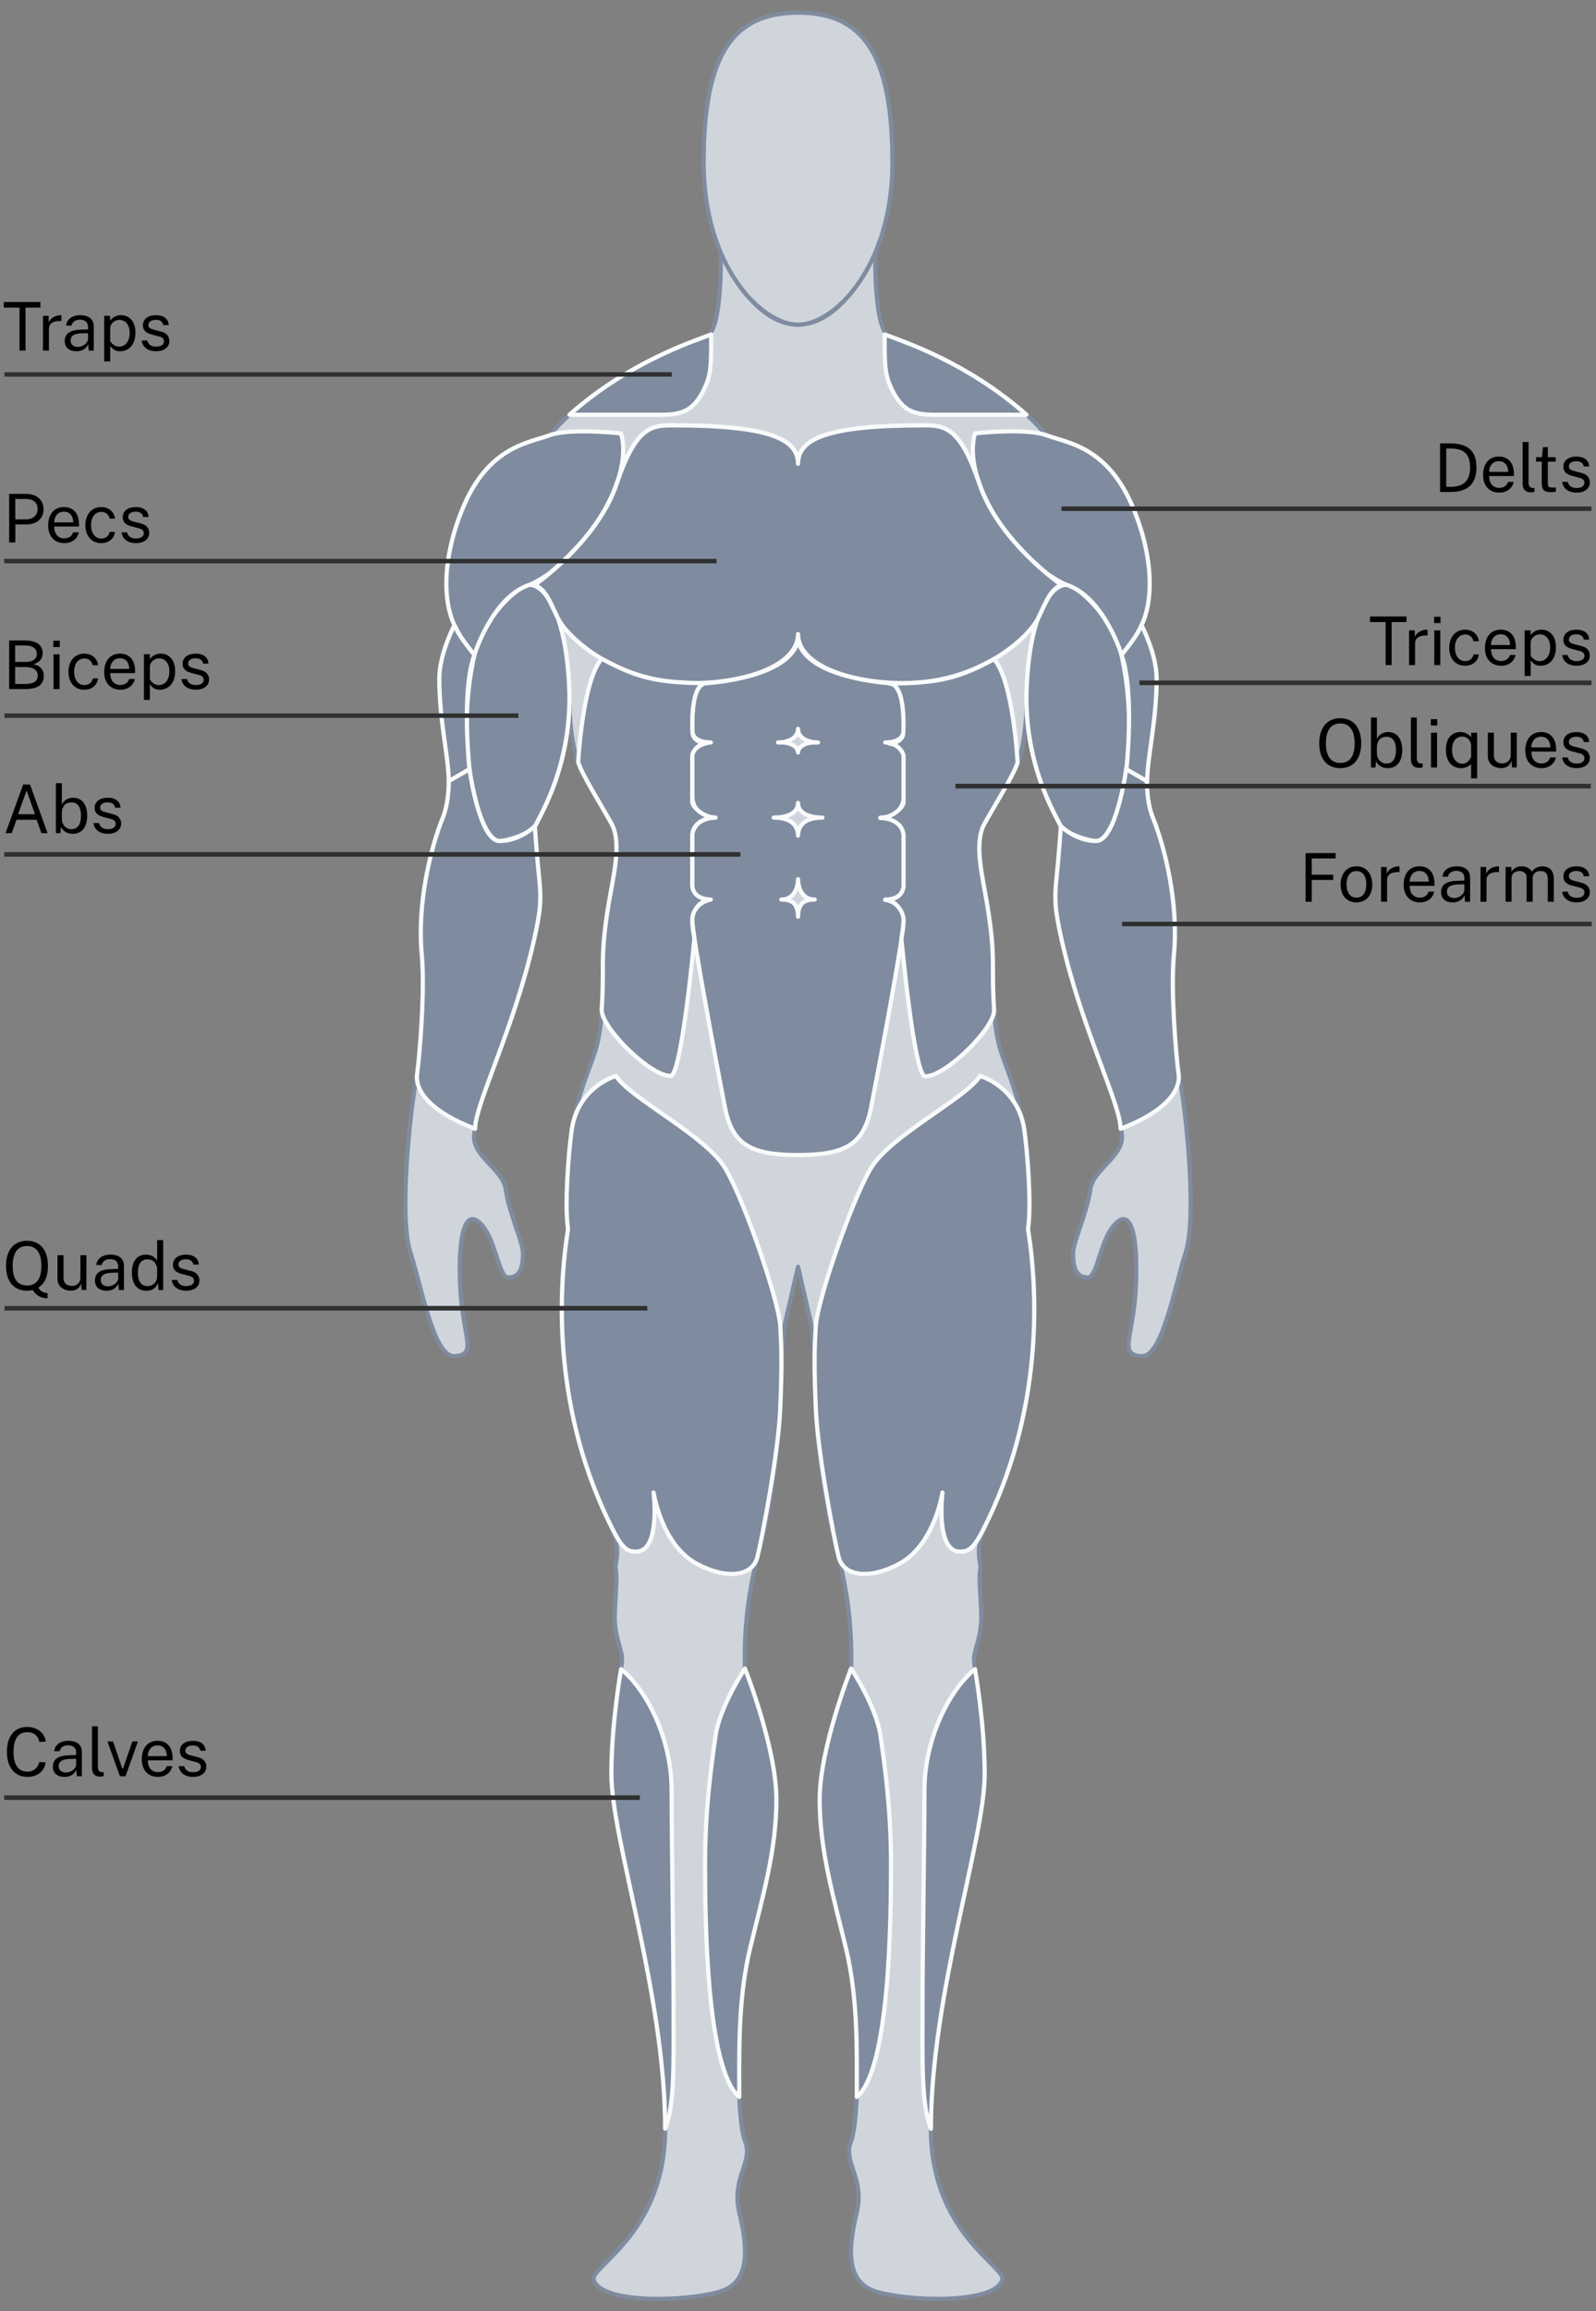 <?xml version="1.0" encoding="UTF-8" standalone="no"?>
<!DOCTYPE svg PUBLIC "-//W3C//DTD SVG 1.1//EN" "http://www.w3.org/Graphics/SVG/1.1/DTD/svg11.dtd">
<svg width="100%" height="100%" viewBox="0 0 380 550" version="1.1" xmlns="http://www.w3.org/2000/svg" xmlns:xlink="http://www.w3.org/1999/xlink" xml:space="preserve" xmlns:serif="http://www.serif.com/" style="fill-rule:evenodd;clip-rule:evenodd;stroke-linejoin:round;stroke-miterlimit:1.414;">
    <rect x="0" y="0" width="380" height="550" fill="#808080" stroke="none"/>
    <g transform="matrix(1,0,0,1,-2169.84,-359)">
        <g id="anatomy-front" transform="matrix(1,0,0,1,0,359)">
            <rect x="2169.84" y="0" width="380" height="550" style="fill:none;"/>
            <clipPath id="_clip1">
                <rect x="2169.84" y="0" width="380" height="550"/>
            </clipPath>
            <g clip-path="url(#_clip1)">
                <g transform="matrix(1,0,0,1,2257.57,-45.442)">
                    <path d="M102.277,48.456C117.573,48.456 124.751,58 124.751,84.172C124.751,108.651 111.105,122.697 102.277,122.697C93.449,122.697 79.803,108.651 79.803,84.172C79.803,58.09 86.981,48.456 102.277,48.456" style="fill:rgb(225,225,225);fill-rule:nonzero;"/>
                </g>
                <g transform="matrix(1,0,0,1,2257.57,-45.442)">
                    <path d="M102.277,346.886L105.173,359.456C106.863,366.032 104.95,380.99 109.579,406C111.115,414.298 115.413,424.5 114.913,442.5C110.913,456 107.413,462.5 107.413,475C107.413,486.209 112.484,503.094 114.579,513C117.086,524.853 116.913,550 114.89,555C112.868,560 118.246,563.667 116.246,572C114.246,580.333 113.579,588.334 120.579,590.667C127.579,593 148.913,594 150.913,588C151.967,584.838 133.913,577 133.913,552C133.913,522.348 144.246,490.334 146.246,474C148.246,457.666 143.579,442.334 144.246,439.334C144.913,436.334 145.913,434 145.913,430.334C145.913,426.668 145.2,420.99 145.683,418.816C146.167,416.642 142.999,414.967 149.505,402.228C154.755,391.948 161.913,365 157.034,337.905C158.725,313.993 153.309,303.85 150.653,295.879C147.997,287.909 148.963,275.591 148.721,269.795C148.479,263.998 144.233,247.816 145.924,243.227C147.614,238.638 152.204,232.842 154.619,226.804C157.034,220.766 156.758,209.067 156.758,209.067C156.758,209.067 156.349,228.197 164.276,240.393C165.987,243.026 162.742,257.074 163.877,263.035C169.249,291.247 177.158,300.53 179.356,315.201C180.157,320.542 172.509,323.643 171.87,328.485C171.155,333.89 167.763,341.044 167.763,343.701C167.763,346.359 168.157,349.436 171.249,349.436C173.786,349.436 174.222,339.026 178.631,335.972C181.44,334.028 183.221,338.87 182.738,351.188C182.255,363.505 178.323,367.921 184.119,368.162C189.005,368.365 191.916,351.671 194.573,343.459C197.229,335.247 194.814,311.578 193.365,303.366C191.916,295.155 191.051,285.727 192.017,269.786C192.983,253.846 186.6,240.356 185.912,237.011C184.221,228.802 187.493,219.702 187.493,212.262C187.493,209.008 188.975,204.313 184.086,194.198C185.294,189.85 188.49,178.205 180.267,162.541C175.006,152.52 167.975,151.689 161.454,149.032C150.378,136.145 133.133,128.648 124.08,125.5C120.246,124.167 120.68,105.528 120.68,105.528C120.68,105.528 113.476,122.697 102.277,122.697C91.078,122.697 83.874,105.528 83.874,105.528C83.874,105.528 84.308,124.167 80.474,125.5C71.421,128.648 54.176,136.145 43.1,149.032C36.579,151.689 29.548,152.52 24.287,162.541C16.064,178.205 19.26,189.85 20.468,194.198C15.579,204.313 17.061,209.008 17.061,212.262C17.061,219.702 20.333,228.802 18.642,237.011C17.954,240.356 11.571,253.846 12.537,269.786C13.503,285.727 12.638,295.155 11.189,303.366C9.74,311.578 7.325,335.247 9.981,343.459C12.638,351.671 15.549,368.365 20.435,368.162C26.231,367.921 22.299,363.505 21.816,351.188C21.333,338.87 23.114,334.028 25.923,335.972C30.332,339.026 30.768,349.436 33.305,349.436C36.397,349.436 36.791,346.359 36.791,343.701C36.791,341.044 33.399,333.89 32.684,328.485C32.045,323.643 24.397,320.542 25.198,315.201C27.396,300.53 35.305,291.247 40.677,263.035C41.812,257.074 38.567,243.026 40.278,240.393C48.205,228.197 47.796,209.067 47.796,209.067C47.796,209.067 47.52,220.766 49.935,226.804C52.35,232.842 56.94,238.638 58.63,243.227C60.321,247.816 56.075,263.998 55.833,269.795C55.591,275.591 56.557,287.909 53.901,295.879C51.245,303.85 45.829,313.993 47.52,337.905C42.641,365 49.799,391.948 55.049,402.228C61.555,414.967 58.387,416.642 58.871,418.816C59.354,420.99 58.641,426.668 58.641,430.334C58.641,434 59.641,436.334 60.308,439.334C60.975,442.334 56.308,457.666 58.308,474C60.308,490.334 70.641,522.348 70.641,552C70.641,577 52.587,584.838 53.641,588C55.641,594 76.975,593 83.975,590.667C90.975,588.334 90.308,580.333 88.308,572C86.308,563.667 91.686,560 89.664,555C87.641,550 87.468,524.853 89.975,513C92.07,503.094 97.141,486.209 97.141,475C97.141,462.5 93.641,456 89.641,442.5C89.141,424.5 93.439,414.298 94.975,406C99.604,380.99 97.691,366.032 99.381,359.456L102.277,346.886Z" style="fill:rgb(208,213,220);fill-rule:nonzero;stroke:rgb(127,140,159);stroke-width:1px;"/>
                </g>
                <g transform="matrix(1,0,0,1,2257.57,-45.442)">
                    <path d="M31.213,245.585C32.885,245.585 38.84,243.86 39.895,241.586C40.947,239.313 48.568,227.097 47.795,209.066C47.022,191.036 41.848,184.603 38.322,184.603C35.839,184.603 27.231,192.315 25.215,201.312C20.319,223.169 26.307,245.585 31.213,245.585" style="fill:rgb(127,140,159);fill-rule:nonzero;stroke:rgb(249,250,251);stroke-width:1px;"/>
                </g>
                <g transform="matrix(1,0,0,1,2257.57,-45.442)">
                    <path d="M31.213,245.585C32.885,245.585 38.84,243.86 39.895,241.586C40.947,239.313 48.568,227.097 47.795,209.066C47.022,191.036 41.848,184.603 38.322,184.603C35.839,184.603 27.231,192.315 25.215,201.312C20.319,223.169 26.307,245.585 31.213,245.585Z" style="fill:rgb(127,140,159);fill-rule:nonzero;stroke:rgb(249,250,251);stroke-width:1px;stroke-linejoin:miter;stroke-miterlimit:10;"/>
                </g>
                <g transform="matrix(1,0,0,1,2257.57,-45.442)">
                    <path d="M173.295,245.585C171.623,245.585 165.667,243.86 164.613,241.586C163.56,239.313 155.94,227.097 156.713,209.066C157.486,191.036 162.66,184.603 166.185,184.603C168.668,184.603 177.277,192.315 179.293,201.312C184.188,223.169 178.2,245.585 173.295,245.585" style="fill:rgb(127,140,159);fill-rule:nonzero;stroke:rgb(249,250,251);stroke-width:1px;"/>
                </g>
                <g transform="matrix(1,0,0,1,2257.57,-45.442)">
                    <path d="M173.295,245.585C171.623,245.585 165.667,243.86 164.613,241.586C163.56,239.313 155.94,227.097 156.713,209.066C157.486,191.036 162.66,184.603 166.185,184.603C168.668,184.603 177.277,192.315 179.293,201.312C184.188,223.169 178.2,245.585 173.295,245.585Z" style="fill:rgb(127,140,159);fill-rule:nonzero;stroke:rgb(249,250,251);stroke-width:1px;stroke-linejoin:miter;stroke-miterlimit:10;"/>
                </g>
                <g transform="matrix(1,0,0,1,2257.57,-45.442)">
                    <path d="M60.133,148.574C60.133,148.574 48.106,147.189 43.1,149.032C38.094,150.876 28.445,151.677 22.354,166.627C17.453,178.657 17.795,188.645 20.468,194.198C23.141,199.75 25.214,201.312 25.214,201.312C25.214,201.312 29.44,187.535 38.322,184.603C40.395,183.919 47.518,179.337 50.891,174.943C60.314,162.667 61.633,153.574 60.133,148.574Z" style="fill:rgb(127,140,159);fill-rule:nonzero;stroke:rgb(249,250,251);stroke-width:1px;stroke-linejoin:miter;stroke-miterlimit:10;"/>
                </g>
                <g transform="matrix(1,0,0,1,2257.57,-45.442)">
                    <path d="M144.421,148.574C144.421,148.574 156.448,147.189 161.454,149.032C166.46,150.876 176.109,151.677 182.2,166.627C187.101,178.657 186.759,188.645 184.086,194.198C181.413,199.75 179.34,201.312 179.34,201.312C179.34,201.312 175.114,187.535 166.232,184.603C164.159,183.919 157.036,179.337 153.663,174.943C144.24,162.667 142.921,153.574 144.421,148.574Z" style="fill:rgb(127,140,159);fill-rule:nonzero;stroke:rgb(249,250,251);stroke-width:1px;stroke-linejoin:miter;stroke-miterlimit:10;"/>
                </g>
                <g transform="matrix(1,0,0,1,2257.57,-45.442)">
                    <path d="M20.468,194.197C20.468,194.197 16.865,200.999 16.865,206.922C16.865,216.972 19.116,225.741 19.116,231.334C21.475,230.167 24.049,228.486 24.049,228.486C24.049,228.486 22.051,209.955 25.214,201.312C22.383,197.724 21.166,195.939 20.468,194.197Z" style="fill:rgb(127,140,159);fill-rule:nonzero;stroke:rgb(249,250,251);stroke-width:1px;stroke-linejoin:miter;stroke-miterlimit:10;"/>
                </g>
                <g transform="matrix(1,0,0,1,2257.57,-45.442)">
                    <path d="M184.052,194.197C184.052,194.197 187.656,200.999 187.656,206.922C187.656,216.972 185.404,225.741 185.404,231.334C183.046,230.167 180.471,228.486 180.471,228.486C180.471,228.486 182.469,209.955 179.306,201.312C182.137,197.724 183.354,195.939 184.052,194.197Z" style="fill:rgb(127,140,159);fill-rule:nonzero;stroke:rgb(249,250,251);stroke-width:1px;stroke-linejoin:miter;stroke-miterlimit:10;"/>
                </g>
                <g transform="matrix(1,0,0,1,2257.57,-45.442)">
                    <path d="M145.435,160.53C140.797,146.666 136.915,146.666 131.913,146.666C109.288,146.666 102.277,149.864 102.277,155.816C102.277,149.864 95.266,146.666 72.641,146.666C67.638,146.666 63.756,146.666 59.119,160.53C54.481,174.394 39.599,184.603 39.599,184.603C42.239,185.921 42.978,188.056 45.08,192.487C47.181,196.918 58.813,208 77.085,208C90.446,208 102.277,203.524 102.277,196.318C102.277,203.524 114.108,208 127.468,208C145.741,208 157.373,196.918 159.474,192.487C161.576,188.056 162.315,185.921 164.955,184.603C164.955,184.603 150.073,174.394 145.435,160.53" style="fill:rgb(127,140,159);fill-rule:nonzero;stroke:rgb(249,250,251);stroke-width:1px;"/>
                </g>
                <g transform="matrix(1,0,0,1,2257.57,-45.442)">
                    <path d="M145.435,160.53C140.797,146.666 136.915,146.666 131.913,146.666C109.288,146.666 102.277,149.864 102.277,155.816C102.277,149.864 95.266,146.666 72.641,146.666C67.638,146.666 63.756,146.666 59.119,160.53C54.481,174.394 39.599,184.603 39.599,184.603C42.239,185.921 42.978,188.056 45.08,192.487C47.181,196.918 58.813,208 77.085,208C90.446,208 102.277,203.524 102.277,196.318C102.277,203.524 114.108,208 127.468,208C145.741,208 157.373,196.918 159.474,192.487C161.576,188.056 162.315,185.921 164.955,184.603C164.955,184.603 150.073,174.394 145.435,160.53Z" style="fill:rgb(127,140,159);fill-rule:nonzero;stroke:rgb(249,250,251);stroke-width:1px;stroke-linejoin:miter;stroke-miterlimit:10;"/>
                </g>
                <g transform="matrix(1,0,0,1,2257.57,-45.442)">
                    <path d="M102.277,244.294C102.277,242.097 100.912,240.001 96.474,240.001C99.807,240.001 102.277,238.888 102.277,236.501C102.277,238.888 104.747,240.001 108.08,240.001C103.642,240.001 102.277,242.097 102.277,244.294ZM102.277,263.586C102.277,260.25 100.633,259.501 98.308,259.501C101.61,259.501 102.277,256.198 102.277,254.667C102.277,256.198 102.944,259.501 106.246,259.501C103.921,259.501 102.277,260.25 102.277,263.586ZM102.277,218.876C102.277,221.251 104.913,222.126 107.038,222.126L106.08,222.126C104.065,222.126 102.277,223.135 102.277,224.501C102.277,223.135 100.489,222.126 98.474,222.126L97.516,222.126C99.641,222.126 102.277,221.251 102.277,218.876ZM123.038,222.126C124.538,222.126 127.468,221.751 127.468,219.126C127.468,211.535 126.642,208.001 123.995,208.001C123.447,208.001 104.239,206.725 102.277,197.847C100.315,206.725 81.107,208.001 80.559,208.001C77.912,208.001 77.086,211.535 77.086,219.126C77.086,221.751 80.016,222.126 81.516,222.126C80.224,222.126 77.086,223.198 77.086,225.334L77.086,234.813C77.086,237.782 79.209,240.001 82.641,240.001C78.823,240.001 77.086,242.435 77.086,244.383L77.086,256.001C77.086,258.501 79.173,259.501 81.474,259.501C81.474,259.501 77.086,260.348 77.086,264.273C77.086,268.198 83.377,301.37 84.877,308.946C86.618,317.739 90.883,320.301 102.277,320.301C113.671,320.301 117.936,317.739 119.677,308.946C121.177,301.37 127.468,268.198 127.468,264.273C127.468,260.348 123.08,259.501 123.08,259.501C125.381,259.501 127.468,258.501 127.468,256.001L127.468,244.383C127.468,242.435 125.731,240.001 121.913,240.001C125.345,240.001 127.468,237.782 127.468,234.813L127.468,225.334C127.468,223.198 124.33,222.126 123.038,222.126Z" style="fill:rgb(127,140,159);fill-rule:nonzero;stroke:rgb(249,250,251);stroke-width:1px;stroke-linejoin:miter;stroke-miterlimit:10;"/>
                </g>
                <g transform="matrix(1,0,0,1,2257.57,-45.442)">
                    <path d="M58.922,301.484C58.922,301.484 49.797,304.007 48.375,314.458C47.653,319.762 46.629,332.255 47.52,337.904C45.076,353.215 43.955,381.51 58.193,409.485C60.557,414.13 61.799,414.681 63.707,414.681C69.641,414.681 67.883,400.622 67.883,400.622C67.883,400.622 69.766,413.125 78.266,417.625C85.311,421.354 91.44,420.588 92.61,415.921C93.781,411.253 97.603,391.068 98.033,380.781C98.464,370.494 98.39,366.676 98.033,360.851C97.677,355.026 89.615,331.347 84.965,323.5C80.315,315.652 62.332,306.848 58.922,301.484Z" style="fill:rgb(127,140,159);fill-rule:nonzero;stroke:rgb(249,250,251);stroke-width:1px;stroke-linejoin:miter;stroke-miterlimit:10;"/>
                </g>
                <g transform="matrix(1,0,0,1,2257.57,-45.442)">
                    <path d="M145.63,301.484C145.63,301.484 154.755,304.007 156.177,314.458C156.899,319.762 157.923,332.255 157.032,337.904C159.476,353.215 160.597,381.51 146.359,409.485C143.995,414.13 142.753,414.681 140.845,414.681C134.911,414.681 136.669,400.622 136.669,400.622C136.669,400.622 134.786,413.125 126.286,417.625C119.241,421.354 113.112,420.588 111.942,415.921C110.771,411.253 106.949,391.068 106.519,380.781C106.088,370.494 106.162,366.676 106.519,360.851C106.875,355.026 114.937,331.347 119.587,323.5C124.237,315.652 142.22,306.848 145.63,301.484Z" style="fill:rgb(127,140,159);fill-rule:nonzero;stroke:rgb(249,250,251);stroke-width:1px;stroke-linejoin:miter;stroke-miterlimit:10;"/>
                </g>
                <g transform="matrix(1,0,0,1,2257.57,-45.442)">
                    <path d="M60.148,442.637C60.148,442.637 57.838,455.528 57.838,467.604C57.838,483.151 70.641,520.105 70.641,552C72.936,546.357 72.641,536.229 72.641,523.309C72.641,510.389 72.183,483.5 72.183,471.452C72.183,459.405 66.392,447.695 60.148,442.637Z" style="fill:rgb(127,140,159);fill-rule:nonzero;stroke:rgb(249,250,251);stroke-width:1px;stroke-linejoin:miter;stroke-miterlimit:10;"/>
                </g>
                <g transform="matrix(1,0,0,1,2257.57,-45.442)">
                    <path d="M89.641,442.5C89.641,442.5 83.641,451.5 82.641,458.5C81.641,465.5 80.141,476 80.141,489C80.141,502 80.432,537.887 88.287,544.443C88.287,534.01 87.929,521.26 90.858,509.096C93.787,496.932 97.126,485.968 97.126,473.655C97.126,461.343 89.641,442.5 89.641,442.5Z" style="fill:rgb(127,140,159);fill-rule:nonzero;stroke:rgb(249,250,251);stroke-width:1px;stroke-linejoin:miter;stroke-miterlimit:10;"/>
                </g>
                <g transform="matrix(1,0,0,1,2257.57,-45.442)">
                    <path d="M144.409,442.637C144.409,442.637 146.719,455.528 146.719,467.604C146.719,483.151 133.916,520.105 133.916,552C131.622,546.357 131.916,536.229 131.916,523.309C131.916,510.389 132.374,483.5 132.374,471.452C132.374,459.405 138.165,447.695 144.409,442.637Z" style="fill:rgb(127,140,159);fill-rule:nonzero;stroke:rgb(249,250,251);stroke-width:1px;stroke-linejoin:miter;stroke-miterlimit:10;"/>
                </g>
                <g transform="matrix(1,0,0,1,2257.57,-45.442)">
                    <path d="M114.916,442.5C114.916,442.5 120.916,451.5 121.916,458.5C122.916,465.5 124.416,476 124.416,489C124.416,502 124.125,537.887 116.27,544.443C116.27,534.01 116.628,521.26 113.699,509.096C110.77,496.932 107.431,485.968 107.431,473.655C107.431,461.343 114.916,442.5 114.916,442.5Z" style="fill:rgb(127,140,159);fill-rule:nonzero;stroke:rgb(249,250,251);stroke-width:1px;stroke-linejoin:miter;stroke-miterlimit:10;"/>
                </g>
                <g transform="matrix(1,0,0,1,2257.57,-45.442)">
                    <path d="M47.85,144.143L69.873,144.143C73.16,144.143 75.308,143.583 76.891,142.25C78.352,141.019 79.583,139.055 80.56,136.59C81.69,133.738 81.601,130.291 81.601,125.035C76.861,126.813 61.829,131.75 47.85,144.143Z" style="fill:rgb(127,140,159);fill-rule:nonzero;stroke:rgb(249,250,251);stroke-width:1px;stroke-linejoin:miter;stroke-miterlimit:10;"/>
                </g>
                <g transform="matrix(1,0,0,1,2257.57,-45.442)">
                    <path d="M156.659,144.143L134.636,144.143C131.349,144.143 129.201,143.583 127.618,142.25C126.157,141.019 124.926,139.055 123.949,136.59C122.819,133.738 122.908,130.291 122.908,125.035C127.648,126.813 142.68,131.75 156.659,144.143Z" style="fill:rgb(127,140,159);fill-rule:nonzero;stroke:rgb(249,250,251);stroke-width:1px;stroke-linejoin:miter;stroke-miterlimit:10;"/>
                </g>
                <g transform="matrix(1,0,0,1,2257.57,-45.442)">
                    <path d="M39.599,242.055C39.599,242.055 40.184,250.122 40.596,253.928C41.182,259.334 41.09,261.854 39.292,269.676C34.516,290.459 25.384,308.25 25.384,314.049C15.089,310.155 11.008,305.178 11.58,301.009C12.153,296.84 13.51,281.136 12.69,272.578C11.553,260.709 14.725,247.334 17.713,239.989C19.217,236.293 19.117,231.334 19.117,231.334L24.049,228.487C24.049,228.487 26.405,245.585 31.213,245.585C36.022,245.585 39.599,242.055 39.599,242.055Z" style="fill:rgb(127,140,159);fill-rule:nonzero;stroke:rgb(249,250,251);stroke-width:1px;stroke-linejoin:miter;stroke-miterlimit:10;"/>
                </g>
                <g transform="matrix(1,0,0,1,2257.57,-45.442)">
                    <path d="M164.863,242.055C164.863,242.055 164.279,250.122 163.866,253.928C163.28,259.334 163.373,261.854 165.17,269.676C169.947,290.459 179.078,308.25 179.078,314.049C189.373,310.155 193.455,305.178 192.883,301.009C192.309,296.84 190.953,281.136 191.772,272.578C192.91,260.709 189.738,247.334 186.75,239.989C185.246,236.293 185.345,231.334 185.345,231.334L180.413,228.487C180.413,228.487 178.058,245.585 173.25,245.585C168.44,245.585 164.863,242.055 164.863,242.055Z" style="fill:rgb(127,140,159);fill-rule:nonzero;stroke:rgb(249,250,251);stroke-width:1px;stroke-linejoin:miter;stroke-miterlimit:10;"/>
                </g>
                <g transform="matrix(1,0,0,1,2257.57,-45.442)">
                    <path d="M80.559,208.001C67.862,208.001 63.28,206.311 55.534,202.211C50.93,207.45 49.935,226.804 49.935,226.804C50.823,229.753 55.297,236.804 57.844,241.4C60.391,245.997 58.309,253.825 57.213,260.376C56.117,266.927 55.795,271.334 55.803,275.334C55.811,279.334 55.784,281.51 55.534,285.667C55.286,289.824 66.94,301.485 71.934,301.485C74.569,301.485 77.604,268.723 77.604,268.723C77.604,268.723 77.085,266.251 77.085,264.273C77.085,262.295 79.016,259.501 81.474,259.501C78.515,259.501 77.085,257.876 77.085,256.001L77.085,244.383C77.085,241.391 80.016,240.001 82.641,240.001C79.849,240.001 77.085,237.501 77.085,236.251L77.085,225.334C77.085,224.168 78.791,222.295 80.403,222.295C78.789,222.295 77.155,221.251 77.155,219.748C77.155,219.748 76.371,208.001 80.559,208.001Z" style="fill:rgb(127,140,159);fill-rule:nonzero;stroke:rgb(249,250,251);stroke-width:1px;stroke-linejoin:miter;stroke-miterlimit:10;"/>
                </g>
                <g transform="matrix(1,0,0,1,2257.57,-45.442)">
                    <path d="M123.931,208.096C136.627,208.096 141.21,206.406 148.955,202.306C153.56,207.545 154.554,226.899 154.554,226.899C153.666,229.848 149.193,236.899 146.646,241.495C144.099,246.092 146.181,253.92 147.277,260.471C148.372,267.022 148.694,271.429 148.686,275.429C148.678,279.429 148.706,281.605 148.955,285.762C149.204,289.919 137.549,301.58 132.556,301.58C129.921,301.58 126.886,268.818 126.886,268.818C126.886,268.818 127.404,266.346 127.404,264.368C127.404,262.39 125.474,259.596 123.015,259.596C125.974,259.596 127.404,257.971 127.404,256.096L127.404,244.478C127.404,241.486 124.474,240.096 121.849,240.096C124.64,240.096 127.404,237.596 127.404,236.346L127.404,225.429C127.404,224.263 125.699,222.39 124.087,222.39C125.701,222.39 127.335,221.346 127.335,219.843C127.335,219.843 128.118,208.096 123.931,208.096Z" style="fill:rgb(127,140,159);fill-rule:nonzero;stroke:rgb(249,250,251);stroke-width:1px;stroke-linejoin:miter;stroke-miterlimit:10;"/>
                </g>
                <g transform="matrix(1,0,0,1,2257.57,-45.442)">
                    <path d="M102.277,346.886L105.173,359.456C106.863,366.032 104.95,380.99 109.579,406C111.115,414.298 115.413,424.5 114.913,442.5C110.913,456 107.413,462.5 107.413,475C107.413,486.209 112.484,503.094 114.579,513C117.086,524.853 116.913,550 114.89,555C112.868,560 118.246,563.667 116.246,572C114.246,580.333 113.579,588.334 120.579,590.667C127.579,593 148.913,594 150.913,588C151.967,584.838 133.913,577 133.913,552C133.913,522.348 144.246,490.334 146.246,474C148.246,457.666 143.579,442.334 144.246,439.334C144.913,436.334 145.913,434 145.913,430.334C145.913,426.668 145.2,420.99 145.683,418.816C146.167,416.642 142.999,414.967 149.505,402.228C154.755,391.948 161.913,365 157.034,337.905C158.725,313.993 153.309,303.85 150.653,295.879C147.997,287.909 148.963,275.591 148.721,269.795C148.479,263.998 144.233,247.816 145.924,243.227C147.614,238.638 152.204,232.842 154.619,226.804C157.034,220.766 156.758,209.067 156.758,209.067C156.758,209.067 156.349,228.197 164.276,240.393C165.987,243.026 162.742,257.074 163.877,263.035C169.249,291.247 177.158,300.53 179.356,315.201C180.157,320.542 172.509,323.643 171.87,328.485C171.155,333.89 167.763,341.044 167.763,343.701C167.763,346.359 168.157,349.436 171.249,349.436C173.786,349.436 174.222,339.026 178.631,335.972C181.44,334.028 183.221,338.87 182.738,351.188C182.255,363.505 178.323,367.921 184.119,368.162C189.005,368.365 191.916,351.671 194.573,343.459C197.229,335.247 194.814,311.578 193.365,303.366C191.916,295.155 191.051,285.727 192.017,269.786C192.983,253.846 186.6,240.356 185.912,237.011C184.221,228.802 187.493,219.702 187.493,212.262C187.493,209.008 188.975,204.313 184.086,194.198C185.294,189.85 188.49,178.205 180.267,162.541C175.006,152.52 167.975,151.689 161.454,149.032C150.378,136.145 133.133,128.648 124.08,125.5C120.246,124.167 120.68,105.528 120.68,105.528C120.68,105.528 113.476,122.697 102.277,122.697C91.078,122.697 83.874,105.528 83.874,105.528C83.874,105.528 84.308,124.167 80.474,125.5C71.421,128.648 54.176,136.145 43.1,149.032C36.579,151.689 29.548,152.52 24.287,162.541C16.064,178.205 19.26,189.85 20.468,194.198C15.579,204.313 17.061,209.008 17.061,212.262C17.061,219.702 20.333,228.802 18.642,237.011C17.954,240.356 11.571,253.846 12.537,269.786C13.503,285.727 12.638,295.155 11.189,303.366C9.74,311.578 7.325,335.247 9.981,343.459C12.638,351.671 15.549,368.365 20.435,368.162C26.231,367.921 22.299,363.505 21.816,351.188C21.333,338.87 23.114,334.028 25.923,335.972C30.332,339.026 30.768,349.436 33.305,349.436C36.397,349.436 36.791,346.359 36.791,343.701C36.791,341.044 33.399,333.89 32.684,328.485C32.045,323.643 24.397,320.542 25.198,315.201C27.396,300.53 35.305,291.247 40.677,263.035C41.812,257.074 38.567,243.026 40.278,240.393C48.205,228.197 47.796,209.067 47.796,209.067C47.796,209.067 47.52,220.766 49.935,226.804C52.35,232.842 56.94,238.638 58.63,243.227C60.321,247.816 56.075,263.998 55.833,269.795C55.591,275.591 56.557,287.909 53.901,295.879C51.245,303.85 45.829,313.993 47.52,337.905C42.641,365 49.799,391.948 55.049,402.228C61.555,414.967 58.387,416.642 58.871,418.816C59.354,420.99 58.641,426.668 58.641,430.334C58.641,434 59.641,436.334 60.308,439.334C60.975,442.334 56.308,457.666 58.308,474C60.308,490.334 70.641,522.348 70.641,552C70.641,577 52.587,584.838 53.641,588C55.641,594 76.975,593 83.975,590.667C90.975,588.334 90.308,580.333 88.308,572C86.308,563.667 91.686,560 89.664,555C87.641,550 87.468,524.853 89.975,513C92.07,503.094 97.141,486.209 97.141,475C97.141,462.5 93.641,456 89.641,442.5C89.141,424.5 93.439,414.298 94.975,406C99.604,380.99 97.691,366.032 99.381,359.456L102.277,346.886Z" style="fill:none;fill-rule:nonzero;"/>
                </g>
                <g transform="matrix(1,0,0,1,2257.57,-45.442)">
                    <path d="M102.277,48.456C117.573,48.456 124.751,58 124.751,84.172C124.751,108.651 111.105,122.697 102.277,122.697C93.449,122.697 79.803,108.651 79.803,84.172C79.803,58.09 86.981,48.456 102.277,48.456Z" style="fill:rgb(208,213,220);fill-rule:nonzero;stroke:rgb(127,140,159);stroke-width:1px;stroke-linejoin:miter;stroke-miterlimit:10;"/>
                </g>
                <g transform="matrix(1.197,0,0,1.329,2048.61,-61.075)">
                    <path d="M234.906,113L102.162,113" style="fill:none;fill-rule:nonzero;stroke:rgb(47,48,47);stroke-width:0.79px;stroke-linejoin:miter;stroke-miterlimit:10;"/>
                </g>
                <g transform="matrix(1.086,0,0,1.329,2062.82,-58.988)">
                    <path d="M331.267,135.476L447.448,135.476" style="fill:none;fill-rule:nonzero;stroke:rgb(47,48,47);stroke-width:0.82px;stroke-linejoin:miter;stroke-miterlimit:10;"/>
                </g>
                <g transform="matrix(1.18,0,0,1.329,2050.28,-76.397)">
                    <path d="M245.906,157.953L102.162,157.953" style="fill:none;fill-rule:nonzero;stroke:rgb(47,48,47);stroke-width:0.8px;stroke-linejoin:miter;stroke-miterlimit:10;"/>
                </g>
                <g transform="matrix(1.072,0,0,1.329,2069.11,-77.304)">
                    <path d="M347.028,180.429L447.448,180.429" style="fill:none;fill-rule:nonzero;stroke:rgb(47,48,47);stroke-width:0.83px;stroke-linejoin:miter;stroke-miterlimit:10;"/>
                </g>
                <g transform="matrix(1.156,0,0,1.329,2052.82,-99.364)">
                    <path d="M208.009,202.905L102.162,202.905" style="fill:none;fill-rule:nonzero;stroke:rgb(47,48,47);stroke-width:0.8px;stroke-linejoin:miter;stroke-miterlimit:10;"/>
                </g>
                <g transform="matrix(1.066,0,0,1.329,2071.63,-112.462)">
                    <path d="M305.511,225.381L447.447,225.381" style="fill:none;fill-rule:nonzero;stroke:rgb(47,48,47);stroke-width:0.83px;stroke-linejoin:miter;stroke-miterlimit:10;"/>
                </g>
                <g transform="matrix(1.108,0,0,1.329,2057.65,-126.08)">
                    <path d="M260.356,247.857L102.162,247.857" style="fill:none;fill-rule:nonzero;stroke:rgb(47,48,47);stroke-width:0.82px;stroke-linejoin:miter;stroke-miterlimit:10;"/>
                </g>
                <g transform="matrix(1.13,0,0,1.329,2043.22,-139.396)">
                    <path d="M348.476,270.334L447.447,270.334" style="fill:none;fill-rule:nonzero;stroke:rgb(47,48,47);stroke-width:0.81px;stroke-linejoin:miter;stroke-miterlimit:10;"/>
                </g>
                <g transform="matrix(1.111,0,0,1.329,2057.42,-160.48)">
                    <path d="M239.906,355L102.162,355" style="fill:none;fill-rule:nonzero;stroke:rgb(47,48,47);stroke-width:0.82px;stroke-linejoin:miter;stroke-miterlimit:10;"/>
                </g>
                <g transform="matrix(1.148,0,0,1.329,2053.55,-179.136)">
                    <path d="M234.011,456.667L102.162,456.667" style="fill:none;fill-rule:nonzero;stroke:rgb(47,48,47);stroke-width:0.81px;stroke-linejoin:miter;stroke-miterlimit:10;"/>
                </g>
                <g transform="matrix(1,0,0,1,311.575,-545.233)">
                    <path d="M1859.17,618.425L1862.91,618.425L1862.91,628.665L1864.34,628.665L1864.34,618.425L1867.89,618.425L1867.89,617.097L1859.17,617.097L1859.17,618.425Z" style="fill-rule:nonzero;"/>
                    <path d="M1868.5,628.665L1869.92,628.665L1869.92,623.481C1869.92,622.345 1870.75,621.529 1872.9,621.609L1872.9,620.233C1871.33,620.233 1870.27,621.001 1869.86,621.961L1869.86,620.393L1868.5,620.393L1868.5,628.665Z" style="fill-rule:nonzero;"/>
                    <path d="M1876.4,628.825C1877.6,628.825 1878.61,628.457 1879.27,627.161L1879.38,628.665L1880.59,628.665L1880.59,622.889C1880.59,621.273 1879.49,620.233 1877.36,620.233C1875.38,620.233 1874.1,621.305 1874.02,622.713L1875.3,622.713C1875.49,621.769 1876.34,621.305 1877.3,621.305C1878.45,621.289 1879.22,621.897 1879.22,622.969L1879.22,623.625L1877.71,623.673C1874.88,623.737 1873.68,624.601 1873.68,626.441C1873.68,627.945 1874.8,628.825 1876.4,628.825ZM1876.83,627.785C1875.81,627.785 1875.07,627.241 1875.07,626.297C1875.07,625.065 1876.03,624.569 1877.97,624.537L1879.22,624.521L1879.22,625.945C1879.2,626.873 1877.95,627.785 1876.83,627.785Z" style="fill-rule:nonzero;"/>
                    <path d="M1883.07,631.241L1884.5,631.241L1884.5,627.529C1885.15,628.473 1885.94,628.825 1886.83,628.825C1888.95,628.825 1890.51,627.241 1890.51,624.425C1890.51,621.593 1888.98,620.233 1887.06,620.233C1885.63,620.233 1884.87,621.049 1884.48,621.529L1884.48,620.393L1883.07,620.393L1883.07,631.241ZM1886.61,627.721C1885.75,627.721 1885.01,627.193 1884.5,626.425L1884.5,623.273C1884.5,622.409 1885.43,621.353 1886.69,621.353C1887.97,621.353 1889.14,622.345 1889.14,624.457C1889.14,626.537 1888.05,627.721 1886.61,627.721Z" style="fill-rule:nonzero;"/>
                    <path d="M1895.43,628.825C1897.17,628.825 1898.59,627.977 1898.59,626.377C1898.59,625.561 1898.18,624.537 1896.67,624.153L1894.99,623.721C1894.08,623.497 1893.6,623.209 1893.6,622.617C1893.6,621.609 1894.59,621.337 1895.41,621.337C1896.37,621.337 1897.04,621.817 1897.15,622.601L1898.43,622.601C1898.4,621.113 1897.2,620.233 1895.43,620.233C1893.57,620.233 1892.27,621.113 1892.29,622.697C1892.29,623.929 1893.14,624.521 1894.47,624.857L1896.11,625.289C1896.87,625.465 1897.3,625.833 1897.3,626.457C1897.3,627.273 1896.55,627.721 1895.43,627.721C1894.43,627.721 1893.55,627.305 1893.33,626.265L1892,626.265C1892.23,627.977 1893.68,628.825 1895.43,628.825Z" style="fill-rule:nonzero;"/>
                </g>
                <g transform="matrix(1,0,0,1,311.575,-499.574)">
                    <path d="M1860.45,628.665L1861.92,628.665L1861.92,624.377L1864.53,624.377C1866.96,624.377 1868.63,623.049 1868.63,620.745C1868.63,618.361 1866.82,617.097 1864.34,617.097L1860.45,617.097L1860.45,628.665ZM1861.91,623.161L1861.91,618.297L1864.43,618.297C1866.08,618.297 1867.22,619.113 1867.22,620.665C1867.22,622.201 1866.11,623.161 1864.5,623.161L1861.91,623.161Z" style="fill-rule:nonzero;"/>
                    <path d="M1871.17,624.873L1877.07,624.873L1877.07,624.329C1877.07,621.817 1875.79,620.233 1873.49,620.233C1871.11,620.233 1869.73,621.993 1869.73,624.617C1869.73,627.257 1871.3,628.825 1873.6,628.825C1875.19,628.825 1876.63,627.993 1877.03,626.265L1875.68,626.265C1875.36,627.209 1874.63,627.689 1873.57,627.689C1871.95,627.689 1871.17,626.457 1871.17,624.873ZM1871.17,623.881C1871.17,622.633 1871.91,621.337 1873.47,621.337C1874.98,621.337 1875.7,622.441 1875.7,623.881L1871.17,623.881Z" style="fill-rule:nonzero;"/>
                    <path d="M1882.37,620.233C1880.07,620.233 1878.59,622.025 1878.59,624.569C1878.59,627.097 1880.08,628.825 1882.37,628.825C1884.02,628.825 1885.39,627.897 1885.65,626.137L1884.4,626.137C1884.19,627.081 1883.44,627.721 1882.43,627.721C1880.91,627.721 1879.95,626.473 1879.95,624.537C1879.95,622.617 1880.91,621.385 1882.42,621.385C1883.38,621.385 1884.11,621.961 1884.39,623.001L1885.67,622.985C1885.43,621.257 1884.07,620.233 1882.37,620.233Z" style="fill-rule:nonzero;"/>
                    <path d="M1890.63,628.825C1892.37,628.825 1893.79,627.977 1893.79,626.377C1893.79,625.561 1893.38,624.537 1891.87,624.153L1890.19,623.721C1889.28,623.497 1888.8,623.209 1888.8,622.617C1888.8,621.609 1889.79,621.337 1890.61,621.337C1891.57,621.337 1892.24,621.817 1892.35,622.601L1893.63,622.601C1893.6,621.113 1892.4,620.233 1890.63,620.233C1888.77,620.233 1887.47,621.113 1887.49,622.697C1887.49,623.929 1888.34,624.521 1889.67,624.857L1891.31,625.289C1892.07,625.465 1892.5,625.833 1892.5,626.457C1892.5,627.273 1891.75,627.721 1890.63,627.721C1889.63,627.721 1888.75,627.305 1888.53,626.265L1887.2,626.265C1887.43,627.977 1888.88,628.825 1890.63,628.825Z" style="fill-rule:nonzero;"/>
                </g>
                <g transform="matrix(1,0,0,1,311.575,-464.692)">
                    <path d="M1860.45,628.665L1864.26,628.665C1867.2,628.665 1868.69,627.657 1868.69,625.561C1868.69,624.233 1868.08,623.161 1866.26,622.761C1867.84,622.217 1868.42,621.337 1868.42,620.105C1868.42,618.169 1866.95,617.097 1864.15,617.097L1860.45,617.097L1860.45,628.665ZM1861.87,622.201L1861.87,618.281L1864.21,618.281C1865.87,618.281 1867.03,618.921 1867.03,620.297C1867.03,621.769 1865.63,622.201 1864.42,622.201L1861.87,622.201ZM1861.87,627.465L1861.87,623.433L1864.42,623.433C1865.99,623.433 1867.25,624.025 1867.25,625.497C1867.25,626.841 1866.19,627.465 1864.24,627.465L1861.87,627.465Z" style="fill-rule:nonzero;"/>
                    <path d="M1872.5,617.161L1870.96,617.161L1870.96,618.665L1872.5,618.665L1872.5,617.161ZM1872.45,620.393L1871.01,620.393L1871.01,628.665L1872.45,628.665L1872.45,620.393Z" style="fill-rule:nonzero;"/>
                    <path d="M1878.34,620.233C1876.03,620.233 1874.56,622.025 1874.56,624.569C1874.56,627.097 1876.05,628.825 1878.34,628.825C1879.99,628.825 1881.36,627.897 1881.62,626.137L1880.37,626.137C1880.16,627.081 1879.41,627.721 1878.4,627.721C1876.88,627.721 1875.92,626.473 1875.92,624.537C1875.92,622.617 1876.88,621.385 1878.39,621.385C1879.35,621.385 1880.08,621.961 1880.35,623.001L1881.63,622.985C1881.39,621.257 1880.03,620.233 1878.34,620.233Z" style="fill-rule:nonzero;"/>
                    <path d="M1884.51,624.873L1890.42,624.873L1890.42,624.329C1890.42,621.817 1889.14,620.233 1886.83,620.233C1884.45,620.233 1883.07,621.993 1883.07,624.617C1883.07,627.257 1884.64,628.825 1886.95,628.825C1888.53,628.825 1889.97,627.993 1890.37,626.265L1889.03,626.265C1888.71,627.209 1887.97,627.689 1886.91,627.689C1885.3,627.689 1884.51,626.457 1884.51,624.873ZM1884.51,623.881C1884.51,622.633 1885.25,621.337 1886.82,621.337C1888.32,621.337 1889.04,622.441 1889.04,623.881L1884.51,623.881Z" style="fill-rule:nonzero;"/>
                    <path d="M1892.53,631.241L1893.95,631.241L1893.95,627.529C1894.61,628.473 1895.39,628.825 1896.29,628.825C1898.4,628.825 1899.97,627.241 1899.97,624.425C1899.97,621.593 1898.43,620.233 1896.51,620.233C1895.09,620.233 1894.32,621.049 1893.94,621.529L1893.94,620.393L1892.53,620.393L1892.53,631.241ZM1896.07,627.721C1895.2,627.721 1894.47,627.193 1893.95,626.425L1893.95,623.273C1893.95,622.409 1894.88,621.353 1896.15,621.353C1897.43,621.353 1898.59,622.345 1898.59,624.457C1898.59,626.537 1897.51,627.721 1896.07,627.721Z" style="fill-rule:nonzero;"/>
                    <path d="M1904.88,628.825C1906.63,628.825 1908.05,627.977 1908.05,626.377C1908.05,625.561 1907.63,624.537 1906.13,624.153L1904.45,623.721C1903.54,623.497 1903.06,623.209 1903.06,622.617C1903.06,621.609 1904.05,621.337 1904.87,621.337C1905.83,621.337 1906.5,621.817 1906.61,622.601L1907.89,622.601C1907.86,621.113 1906.66,620.233 1904.88,620.233C1903.03,620.233 1901.73,621.113 1901.75,622.697C1901.75,623.929 1902.59,624.521 1903.92,624.857L1905.57,625.289C1906.32,625.465 1906.75,625.833 1906.75,626.457C1906.75,627.273 1906,627.721 1904.88,627.721C1903.89,627.721 1903.01,627.305 1902.79,626.265L1901.46,626.265C1901.68,627.977 1903.14,628.825 1904.88,628.825Z" style="fill-rule:nonzero;"/>
                </g>
                <g transform="matrix(1,0,0,1,311.575,-430.407)">
                    <path d="M1859.59,628.665L1861.04,628.665L1862.21,625.481L1866.98,625.481L1868.13,628.665L1869.59,628.665L1865.41,617.097L1863.78,617.097L1859.59,628.665ZM1862.58,624.153L1864.59,618.521L1866.59,624.153L1862.58,624.153Z" style="fill-rule:nonzero;"/>
                    <path d="M1875.57,628.825C1877.84,628.825 1879.03,627.145 1879.03,624.489C1879.03,622.073 1877.95,620.233 1875.68,620.233C1874.02,620.233 1873.3,621.273 1872.99,621.849L1872.99,616.777L1871.57,616.777L1871.57,628.665L1872.66,628.665L1872.79,627.145C1873.03,627.689 1873.75,628.825 1875.57,628.825ZM1875.3,627.721C1873.92,627.721 1873.03,626.665 1872.99,625.369L1872.99,623.625C1873.04,622.937 1873.35,621.353 1875.28,621.353C1876.75,621.353 1877.54,622.441 1877.54,624.489C1877.54,626.745 1876.64,627.721 1875.3,627.721Z" style="fill-rule:nonzero;"/>
                    <path d="M1883.94,628.825C1885.68,628.825 1887.11,627.977 1887.11,626.377C1887.11,625.561 1886.69,624.537 1885.19,624.153L1883.51,623.721C1882.59,623.497 1882.11,623.209 1882.11,622.617C1882.11,621.609 1883.11,621.337 1883.92,621.337C1884.88,621.337 1885.55,621.817 1885.67,622.601L1886.95,622.601C1886.91,621.113 1885.71,620.233 1883.94,620.233C1882.08,620.233 1880.79,621.113 1880.8,622.697C1880.8,623.929 1881.65,624.521 1882.98,624.857L1884.63,625.289C1885.38,625.465 1885.81,625.833 1885.81,626.457C1885.81,627.273 1885.06,627.721 1883.94,627.721C1882.95,627.721 1882.07,627.305 1881.84,626.265L1880.51,626.265C1880.74,627.977 1882.19,628.825 1883.94,628.825Z" style="fill-rule:nonzero;"/>
                </g>
                <g transform="matrix(1,0,0,1,311.575,-321.677)">
                    <path d="M1859.7,622.905C1859.7,626.745 1861.65,628.825 1864.71,628.825C1865.14,628.825 1865.54,628.777 1866.07,628.681C1867.07,630.313 1868.47,630.601 1869.59,630.601L1869.59,629.385C1868.64,629.353 1867.81,628.937 1867.41,628.057C1869.01,627.033 1869.68,625.305 1869.68,622.905C1869.68,619.081 1867.78,616.937 1864.71,616.937C1861.63,616.937 1859.7,619.081 1859.7,622.905ZM1861.28,622.937C1861.28,619.737 1862.5,618.185 1864.71,618.185C1866.9,618.185 1868.11,619.737 1868.11,622.921C1868.11,626.137 1866.88,627.577 1864.71,627.577C1862.53,627.577 1861.28,626.137 1861.28,622.937Z" style="fill-rule:nonzero;"/>
                    <path d="M1875.06,628.809C1876.15,628.825 1877.3,628.377 1877.57,626.969L1877.7,628.649L1878.83,628.649L1878.85,620.377L1877.41,620.377L1877.41,625.769C1877.39,627.049 1876.43,627.689 1875.36,627.689C1874.48,627.689 1873.39,627.241 1873.39,625.849L1873.39,620.377L1871.95,620.377L1871.95,625.993C1871.95,628.025 1873.7,628.809 1875.06,628.809Z" style="fill-rule:nonzero;"/>
                    <path d="M1883.59,628.825C1884.79,628.825 1885.79,628.457 1886.45,627.161L1886.56,628.665L1887.78,628.665L1887.78,622.889C1887.78,621.273 1886.67,620.233 1884.55,620.233C1882.56,620.233 1881.28,621.305 1881.2,622.713L1882.48,622.713C1882.67,621.769 1883.52,621.305 1884.48,621.305C1885.63,621.289 1886.4,621.897 1886.4,622.969L1886.4,623.625L1884.9,623.673C1882.07,623.737 1880.87,624.601 1880.87,626.441C1880.87,627.945 1881.99,628.825 1883.59,628.825ZM1884.02,627.785C1882.99,627.785 1882.26,627.241 1882.26,626.297C1882.26,625.065 1883.22,624.569 1885.15,624.537L1886.4,624.521L1886.4,625.945C1886.39,626.873 1885.14,627.785 1884.02,627.785Z" style="fill-rule:nonzero;"/>
                    <path d="M1893.11,628.825C1895.03,628.825 1895.67,627.609 1895.87,626.969L1896.02,628.665L1897.12,628.665L1897.12,616.777L1895.68,616.777L1895.68,621.657C1895.41,621.145 1894.56,620.233 1892.99,620.233C1890.72,620.233 1889.67,622.073 1889.67,624.489C1889.67,627.145 1890.83,628.825 1893.11,628.825ZM1893.36,627.721C1892.02,627.721 1891.09,626.745 1891.09,624.489C1891.09,622.441 1891.91,621.353 1893.38,621.353C1895.17,621.353 1895.63,622.873 1895.68,623.529L1895.68,625.497C1895.67,626.697 1894.74,627.721 1893.36,627.721Z" style="fill-rule:nonzero;"/>
                    <path d="M1902.58,628.825C1904.32,628.825 1905.75,627.977 1905.75,626.377C1905.75,625.561 1905.33,624.537 1903.83,624.153L1902.15,623.721C1901.23,623.497 1900.75,623.209 1900.75,622.617C1900.75,621.609 1901.75,621.337 1902.56,621.337C1903.52,621.337 1904.19,621.817 1904.31,622.601L1905.59,622.601C1905.55,621.113 1904.35,620.233 1902.58,620.233C1900.72,620.233 1899.43,621.113 1899.44,622.697C1899.44,623.929 1900.29,624.521 1901.62,624.857L1903.27,625.289C1904.02,625.465 1904.45,625.833 1904.45,626.457C1904.45,627.273 1903.7,627.721 1902.58,627.721C1901.59,627.721 1900.71,627.305 1900.48,626.265L1899.15,626.265C1899.38,627.977 1900.83,628.825 1902.58,628.825Z" style="fill-rule:nonzero;"/>
                </g>
                <g transform="matrix(1,0,0,1,311.575,-205.986)">
                    <path d="M1864.75,616.937C1861.7,616.937 1859.91,619.161 1859.91,622.857C1859.91,626.537 1861.73,628.825 1864.83,628.825C1867.33,628.825 1868.9,627.289 1869.12,625.385L1867.62,625.273C1867.3,626.665 1866.24,627.577 1864.82,627.577C1862.63,627.577 1861.49,625.977 1861.49,622.873C1861.49,619.705 1862.64,618.185 1864.74,618.185C1866.43,618.185 1867.38,619.161 1867.65,620.521L1869.17,620.441C1868.95,618.505 1867.25,616.937 1864.75,616.937Z" style="fill-rule:nonzero;"/>
                    <path d="M1873.57,628.825C1874.77,628.825 1875.78,628.457 1876.43,627.161L1876.55,628.665L1877.76,628.665L1877.76,622.889C1877.76,621.273 1876.66,620.233 1874.53,620.233C1872.55,620.233 1871.27,621.305 1871.19,622.713L1872.47,622.713C1872.66,621.769 1873.51,621.305 1874.47,621.305C1875.62,621.289 1876.39,621.897 1876.39,622.969L1876.39,623.625L1874.88,623.673C1872.05,623.737 1870.85,624.601 1870.85,626.441C1870.85,627.945 1871.97,628.825 1873.57,628.825ZM1874,627.785C1872.98,627.785 1872.24,627.241 1872.24,626.297C1872.24,625.065 1873.2,624.569 1875.14,624.537L1876.39,624.521L1876.39,625.945C1876.37,626.873 1875.12,627.785 1874,627.785Z" style="fill-rule:nonzero;"/>
                    <path d="M1882.23,628.761C1882.42,628.761 1882.71,628.713 1882.96,628.633L1882.96,627.705L1882.5,627.705C1881.92,627.673 1881.57,627.273 1881.57,626.409L1881.57,616.777L1880.16,616.777L1880.16,626.553C1880.16,627.705 1880.48,628.761 1882.23,628.761Z" style="fill-rule:nonzero;"/>
                    <path d="M1891.11,620.393L1889.78,620.393L1887.54,626.873L1887.39,626.873L1885.19,620.393L1883.84,620.393L1886.82,628.665L1888.15,628.665L1891.11,620.393Z" style="fill-rule:nonzero;"/>
                    <path d="M1893.46,624.873L1899.36,624.873L1899.36,624.329C1899.36,621.817 1898.08,620.233 1895.78,620.233C1893.39,620.233 1892.02,621.993 1892.02,624.617C1892.02,627.257 1893.59,628.825 1895.89,628.825C1897.47,628.825 1898.91,627.993 1899.31,626.265L1897.97,626.265C1897.65,627.209 1896.91,627.689 1895.86,627.689C1894.24,627.689 1893.46,626.457 1893.46,624.873ZM1893.46,623.881C1893.46,622.633 1894.19,621.337 1895.76,621.337C1897.27,621.337 1897.99,622.441 1897.99,623.881L1893.46,623.881Z" style="fill-rule:nonzero;"/>
                    <path d="M1904.23,628.825C1905.97,628.825 1907.39,627.977 1907.39,626.377C1907.39,625.561 1906.98,624.537 1905.47,624.153L1903.79,623.721C1902.88,623.497 1902.4,623.209 1902.4,622.617C1902.4,621.609 1903.39,621.337 1904.21,621.337C1905.17,621.337 1905.84,621.817 1905.95,622.601L1907.23,622.601C1907.2,621.113 1906,620.233 1904.23,620.233C1902.37,620.233 1901.07,621.113 1901.09,622.697C1901.09,623.929 1901.94,624.521 1903.27,624.857L1904.91,625.289C1905.67,625.465 1906.1,625.833 1906.1,626.457C1906.1,627.273 1905.35,627.721 1904.23,627.721C1903.23,627.721 1902.35,627.305 1902.13,626.265L1900.8,626.265C1901.03,627.977 1902.48,628.825 1904.23,628.825Z" style="fill-rule:nonzero;"/>
                </g>
                <g transform="matrix(1,0,0,1,649.783,-511.592)">
                    <path d="M1862.93,617.097L1862.93,628.665L1865.41,628.665C1869.62,628.665 1871.59,626.665 1871.59,622.809C1871.59,619.145 1869.83,617.177 1865.57,617.113C1864.59,617.097 1863.06,617.097 1862.93,617.097ZM1864.4,618.329L1865.47,618.329C1868.39,618.329 1870.08,619.449 1870.08,622.841C1870.08,626.201 1868.32,627.433 1865.41,627.433L1864.4,627.433L1864.4,618.329Z" style="fill-rule:nonzero;"/>
                    <path d="M1874.61,624.873L1880.51,624.873L1880.51,624.329C1880.51,621.817 1879.23,620.233 1876.93,620.233C1874.55,620.233 1873.17,621.993 1873.17,624.617C1873.17,627.257 1874.74,628.825 1877.04,628.825C1878.63,628.825 1880.07,627.993 1880.47,626.265L1879.12,626.265C1878.8,627.209 1878.07,627.689 1877.01,627.689C1875.39,627.689 1874.61,626.457 1874.61,624.873ZM1874.61,623.881C1874.61,622.633 1875.35,621.337 1876.91,621.337C1878.42,621.337 1879.14,622.441 1879.14,623.881L1874.61,623.881Z" style="fill-rule:nonzero;"/>
                    <path d="M1884.66,628.761C1884.85,628.761 1885.14,628.713 1885.39,628.633L1885.39,627.705L1884.93,627.705C1884.35,627.673 1884,627.273 1884,626.409L1884,616.777L1882.59,616.777L1882.59,626.553C1882.59,627.705 1882.91,628.761 1884.66,628.761Z" style="fill-rule:nonzero;"/>
                    <path d="M1890.47,621.449L1890.47,620.393L1888.59,620.393L1888.59,617.993L1887.44,617.993L1887.17,620.393L1885.79,620.393L1885.79,621.449L1887.14,621.449L1887.14,626.681C1887.14,628.009 1887.62,628.713 1889.3,628.713C1889.89,628.713 1890.31,628.649 1890.51,628.569L1890.51,627.609L1889.62,627.609C1888.88,627.609 1888.59,627.465 1888.59,626.569L1888.59,621.449L1890.47,621.449Z" style="fill-rule:nonzero;"/>
                    <path d="M1895.43,628.825C1897.17,628.825 1898.59,627.977 1898.59,626.377C1898.59,625.561 1898.18,624.537 1896.67,624.153L1894.99,623.721C1894.08,623.497 1893.6,623.209 1893.6,622.617C1893.6,621.609 1894.59,621.337 1895.41,621.337C1896.37,621.337 1897.04,621.817 1897.15,622.601L1898.43,622.601C1898.4,621.113 1897.2,620.233 1895.43,620.233C1893.57,620.233 1892.27,621.113 1892.29,622.697C1892.29,623.929 1893.14,624.521 1894.47,624.857L1896.11,625.289C1896.87,625.465 1897.3,625.833 1897.3,626.457C1897.3,627.273 1896.55,627.721 1895.43,627.721C1894.43,627.721 1893.55,627.305 1893.33,626.265L1892,626.265C1892.23,627.977 1893.68,628.825 1895.43,628.825Z" style="fill-rule:nonzero;"/>
                </g>
                <g transform="matrix(1,0,0,1,649.783,-470.396)">
                    <path d="M1846.23,618.425L1849.97,618.425L1849.97,628.665L1851.39,628.665L1851.39,618.425L1854.95,618.425L1854.95,617.097L1846.23,617.097L1846.23,618.425Z" style="fill-rule:nonzero;"/>
                    <path d="M1855.55,628.665L1856.98,628.665L1856.98,623.481C1856.98,622.345 1857.81,621.529 1859.95,621.609L1859.95,620.233C1858.39,620.233 1857.33,621.001 1856.91,621.961L1856.91,620.393L1855.55,620.393L1855.55,628.665Z" style="fill-rule:nonzero;"/>
                    <path d="M1863.04,617.161L1861.51,617.161L1861.51,618.665L1863.04,618.665L1863.04,617.161ZM1862.99,620.393L1861.55,620.393L1861.55,628.665L1862.99,628.665L1862.99,620.393Z" style="fill-rule:nonzero;"/>
                    <path d="M1868.88,620.233C1866.58,620.233 1865.11,622.025 1865.11,624.569C1865.11,627.097 1866.59,628.825 1868.88,628.825C1870.53,628.825 1871.91,627.897 1872.16,626.137L1870.91,626.137C1870.71,627.081 1869.95,627.721 1868.95,627.721C1867.43,627.721 1866.47,626.473 1866.47,624.537C1866.47,622.617 1867.43,621.385 1868.93,621.385C1869.89,621.385 1870.63,621.961 1870.9,623.001L1872.18,622.985C1871.94,621.257 1870.58,620.233 1868.88,620.233Z" style="fill-rule:nonzero;"/>
                    <path d="M1875.06,624.873L1880.96,624.873L1880.96,624.329C1880.96,621.817 1879.68,620.233 1877.38,620.233C1874.99,620.233 1873.62,621.993 1873.62,624.617C1873.62,627.257 1875.19,628.825 1877.49,628.825C1879.07,628.825 1880.51,627.993 1880.91,626.265L1879.57,626.265C1879.25,627.209 1878.51,627.689 1877.46,627.689C1875.84,627.689 1875.06,626.457 1875.06,624.873ZM1875.06,623.881C1875.06,622.633 1875.79,621.337 1877.36,621.337C1878.87,621.337 1879.59,622.441 1879.59,623.881L1875.06,623.881Z" style="fill-rule:nonzero;"/>
                    <path d="M1883.07,631.241L1884.5,631.241L1884.5,627.529C1885.15,628.473 1885.94,628.825 1886.83,628.825C1888.95,628.825 1890.51,627.241 1890.51,624.425C1890.51,621.593 1888.98,620.233 1887.06,620.233C1885.63,620.233 1884.87,621.049 1884.48,621.529L1884.48,620.393L1883.07,620.393L1883.07,631.241ZM1886.61,627.721C1885.75,627.721 1885.01,627.193 1884.5,626.425L1884.5,623.273C1884.5,622.409 1885.43,621.353 1886.69,621.353C1887.97,621.353 1889.14,622.345 1889.14,624.457C1889.14,626.537 1888.05,627.721 1886.61,627.721Z" style="fill-rule:nonzero;"/>
                    <path d="M1895.43,628.825C1897.17,628.825 1898.59,627.977 1898.59,626.377C1898.59,625.561 1898.18,624.537 1896.67,624.153L1894.99,623.721C1894.08,623.497 1893.6,623.209 1893.6,622.617C1893.6,621.609 1894.59,621.337 1895.41,621.337C1896.37,621.337 1897.04,621.817 1897.15,622.601L1898.43,622.601C1898.4,621.113 1897.2,620.233 1895.43,620.233C1893.57,620.233 1892.27,621.113 1892.29,622.697C1892.29,623.929 1893.14,624.521 1894.47,624.857L1896.11,625.289C1896.87,625.465 1897.3,625.833 1897.3,626.457C1897.3,627.273 1896.55,627.721 1895.43,627.721C1894.43,627.721 1893.55,627.305 1893.33,626.265L1892,626.265C1892.23,627.977 1893.68,628.825 1895.43,628.825Z" style="fill-rule:nonzero;"/>
                </g>
                <g transform="matrix(1,0,0,1,649.783,-446.026)">
                    <path d="M1839.17,628.825C1842.24,628.825 1844.15,626.665 1844.15,622.905C1844.15,619.113 1842.24,616.937 1839.17,616.937C1836.1,616.937 1834.16,619.113 1834.16,622.921C1834.16,626.681 1836.07,628.825 1839.17,628.825ZM1839.19,627.577C1837.03,627.577 1835.75,626.121 1835.75,622.921C1835.75,619.689 1837.03,618.185 1839.17,618.185C1841.31,618.185 1842.58,619.673 1842.58,622.921C1842.58,626.137 1841.35,627.577 1839.19,627.577Z" style="fill-rule:nonzero;"/>
                    <path d="M1850.47,628.825C1852.74,628.825 1853.92,627.145 1853.92,624.489C1853.92,622.073 1852.85,620.233 1850.58,620.233C1848.91,620.233 1848.19,621.273 1847.89,621.849L1847.89,616.777L1846.47,616.777L1846.47,628.665L1847.55,628.665L1847.68,627.145C1847.92,627.689 1848.64,628.825 1850.47,628.825ZM1850.19,627.721C1848.82,627.721 1847.92,626.665 1847.89,625.369L1847.89,623.625C1847.94,622.937 1848.24,621.353 1850.18,621.353C1851.65,621.353 1852.43,622.441 1852.43,624.489C1852.43,626.745 1851.54,627.721 1850.19,627.721Z" style="fill-rule:nonzero;"/>
                    <path d="M1858.05,628.761C1858.24,628.761 1858.53,628.713 1858.79,628.633L1858.79,627.705L1858.32,627.705C1857.75,627.673 1857.39,627.273 1857.39,626.409L1857.39,616.777L1855.99,616.777L1855.99,626.553C1855.99,627.705 1856.31,628.761 1858.05,628.761Z" style="fill-rule:nonzero;"/>
                    <path d="M1862.26,617.161L1860.72,617.161L1860.72,618.665L1862.26,618.665L1862.26,617.161ZM1862.21,620.393L1860.77,620.393L1860.77,628.665L1862.21,628.665L1862.21,620.393Z" style="fill-rule:nonzero;"/>
                    <path d="M1871.76,631.241L1871.76,620.393L1870.34,620.393L1870.34,621.433C1869.95,621.049 1869.19,620.233 1867.76,620.233C1865.84,620.233 1864.32,621.593 1864.32,624.425C1864.32,627.241 1865.79,628.825 1867.92,628.825C1868.79,628.825 1869.51,628.569 1870.32,627.881L1870.32,631.241L1871.76,631.241ZM1868.27,627.769C1866.83,627.769 1865.78,626.521 1865.78,624.441C1865.78,622.281 1866.9,621.305 1868.19,621.305C1869.47,621.305 1870.32,622.345 1870.32,623.465L1870.32,626.201C1869.81,627.177 1869.14,627.769 1868.27,627.769Z" style="fill-rule:nonzero;"/>
                    <path d="M1877.41,628.809C1878.5,628.825 1879.65,628.377 1879.92,626.969L1880.05,628.649L1881.19,628.649L1881.2,620.377L1879.76,620.377L1879.76,625.769C1879.75,627.049 1878.79,627.689 1877.71,627.689C1876.83,627.689 1875.75,627.241 1875.75,625.849L1875.75,620.377L1874.31,620.377L1874.31,625.993C1874.31,628.025 1876.05,628.809 1877.41,628.809Z" style="fill-rule:nonzero;"/>
                    <path d="M1884.66,624.873L1890.56,624.873L1890.56,624.329C1890.56,621.817 1889.28,620.233 1886.98,620.233C1884.59,620.233 1883.22,621.993 1883.22,624.617C1883.22,627.257 1884.79,628.825 1887.09,628.825C1888.67,628.825 1890.11,627.993 1890.51,626.265L1889.17,626.265C1888.85,627.209 1888.11,627.689 1887.06,627.689C1885.44,627.689 1884.66,626.457 1884.66,624.873ZM1884.66,623.881C1884.66,622.633 1885.39,621.337 1886.96,621.337C1888.47,621.337 1889.19,622.441 1889.19,623.881L1884.66,623.881Z" style="fill-rule:nonzero;"/>
                    <path d="M1895.43,628.825C1897.17,628.825 1898.59,627.977 1898.59,626.377C1898.59,625.561 1898.18,624.537 1896.67,624.153L1894.99,623.721C1894.08,623.497 1893.6,623.209 1893.6,622.617C1893.6,621.609 1894.59,621.337 1895.41,621.337C1896.37,621.337 1897.04,621.817 1897.15,622.601L1898.43,622.601C1898.4,621.113 1897.2,620.233 1895.43,620.233C1893.57,620.233 1892.27,621.113 1892.29,622.697C1892.29,623.929 1893.14,624.521 1894.47,624.857L1896.11,625.289C1896.87,625.465 1897.3,625.833 1897.3,626.457C1897.3,627.273 1896.55,627.721 1895.43,627.721C1894.43,627.721 1893.55,627.305 1893.33,626.265L1892,626.265C1892.23,627.977 1893.68,628.825 1895.43,628.825Z" style="fill-rule:nonzero;"/>
                </g>
                <g transform="matrix(1,0,0,1,649.783,-414.083)">
                    <path d="M1830.9,617.097L1830.9,628.665L1832.37,628.665L1832.37,623.481L1837.49,623.481L1837.49,622.233L1832.37,622.233L1832.37,618.361L1838.07,618.361L1838.07,617.097L1830.9,617.097Z" style="fill-rule:nonzero;"/>
                    <path d="M1843.01,628.825C1845.38,628.825 1846.79,627.065 1846.79,624.569C1846.79,622.041 1845.39,620.233 1843.03,620.233C1840.69,620.233 1839.25,622.025 1839.25,624.585C1839.25,627.081 1840.63,628.825 1843.01,628.825ZM1843.04,627.689C1841.41,627.689 1840.67,626.297 1840.67,624.521C1840.67,622.745 1841.41,621.369 1843.03,621.369C1844.64,621.369 1845.36,622.729 1845.36,624.521C1845.36,626.297 1844.66,627.689 1843.04,627.689Z" style="fill-rule:nonzero;"/>
                    <path d="M1848.88,628.665L1850.31,628.665L1850.31,623.481C1850.31,622.345 1851.14,621.529 1853.28,621.609L1853.28,620.233C1851.71,620.233 1850.66,621.001 1850.24,621.961L1850.24,620.393L1848.88,620.393L1848.88,628.665Z" style="fill-rule:nonzero;"/>
                    <path d="M1855.7,624.873L1861.6,624.873L1861.6,624.329C1861.6,621.817 1860.32,620.233 1858.02,620.233C1855.63,620.233 1854.26,621.993 1854.26,624.617C1854.26,627.257 1855.83,628.825 1858.13,628.825C1859.71,628.825 1861.15,627.993 1861.55,626.265L1860.21,626.265C1859.89,627.209 1859.15,627.689 1858.1,627.689C1856.48,627.689 1855.7,626.457 1855.7,624.873ZM1855.7,623.881C1855.7,622.633 1856.43,621.337 1858,621.337C1859.51,621.337 1860.23,622.441 1860.23,623.881L1855.7,623.881Z" style="fill-rule:nonzero;"/>
                    <path d="M1865.89,628.825C1867.09,628.825 1868.1,628.457 1868.75,627.161L1868.87,628.665L1870.08,628.665L1870.08,622.889C1870.08,621.273 1868.98,620.233 1866.85,620.233C1864.87,620.233 1863.59,621.305 1863.51,622.713L1864.79,622.713C1864.98,621.769 1865.83,621.305 1866.79,621.305C1867.94,621.289 1868.71,621.897 1868.71,622.969L1868.71,623.625L1867.2,623.673C1864.37,623.737 1863.17,624.601 1863.17,626.441C1863.17,627.945 1864.29,628.825 1865.89,628.825ZM1866.32,627.785C1865.3,627.785 1864.56,627.241 1864.56,626.297C1864.56,625.065 1865.52,624.569 1867.46,624.537L1868.71,624.521L1868.71,625.945C1868.69,626.873 1867.44,627.785 1866.32,627.785Z" style="fill-rule:nonzero;"/>
                    <path d="M1872.56,628.665L1873.99,628.665L1873.99,623.481C1873.99,622.345 1874.82,621.529 1876.96,621.609L1876.96,620.233C1875.39,620.233 1874.34,621.001 1873.92,621.961L1873.92,620.393L1872.56,620.393L1872.56,628.665Z" style="fill-rule:nonzero;"/>
                    <path d="M1878.53,628.665L1879.95,628.665L1879.95,623.001C1879.95,621.849 1880.99,621.353 1881.84,621.353C1882.63,621.353 1883.54,621.849 1883.54,622.825L1883.54,628.665L1884.98,628.665L1884.98,623.161C1884.98,621.817 1885.94,621.353 1886.87,621.353C1887.75,621.353 1888.58,621.769 1888.58,623.273L1888.58,628.665L1890,628.665L1890,623.161C1890,620.825 1888.48,620.233 1887.31,620.233C1886.27,620.233 1885.31,620.729 1884.79,621.529C1884.37,620.649 1883.3,620.233 1882.4,620.233C1881.11,620.233 1880.35,620.841 1879.91,621.545L1879.91,620.393L1878.53,620.393L1878.53,628.665Z" style="fill-rule:nonzero;"/>
                    <path d="M1895.43,628.825C1897.17,628.825 1898.59,627.977 1898.59,626.377C1898.59,625.561 1898.18,624.537 1896.67,624.153L1894.99,623.721C1894.08,623.497 1893.6,623.209 1893.6,622.617C1893.6,621.609 1894.59,621.337 1895.41,621.337C1896.37,621.337 1897.04,621.817 1897.15,622.601L1898.43,622.601C1898.4,621.113 1897.2,620.233 1895.43,620.233C1893.57,620.233 1892.27,621.113 1892.29,622.697C1892.29,623.929 1893.14,624.521 1894.47,624.857L1896.11,625.289C1896.87,625.465 1897.3,625.833 1897.3,626.457C1897.3,627.273 1896.55,627.721 1895.43,627.721C1894.43,627.721 1893.55,627.305 1893.33,626.265L1892,626.265C1892.23,627.977 1893.68,628.825 1895.43,628.825Z" style="fill-rule:nonzero;"/>
                </g>
            </g>
        </g>
    </g>
</svg>
